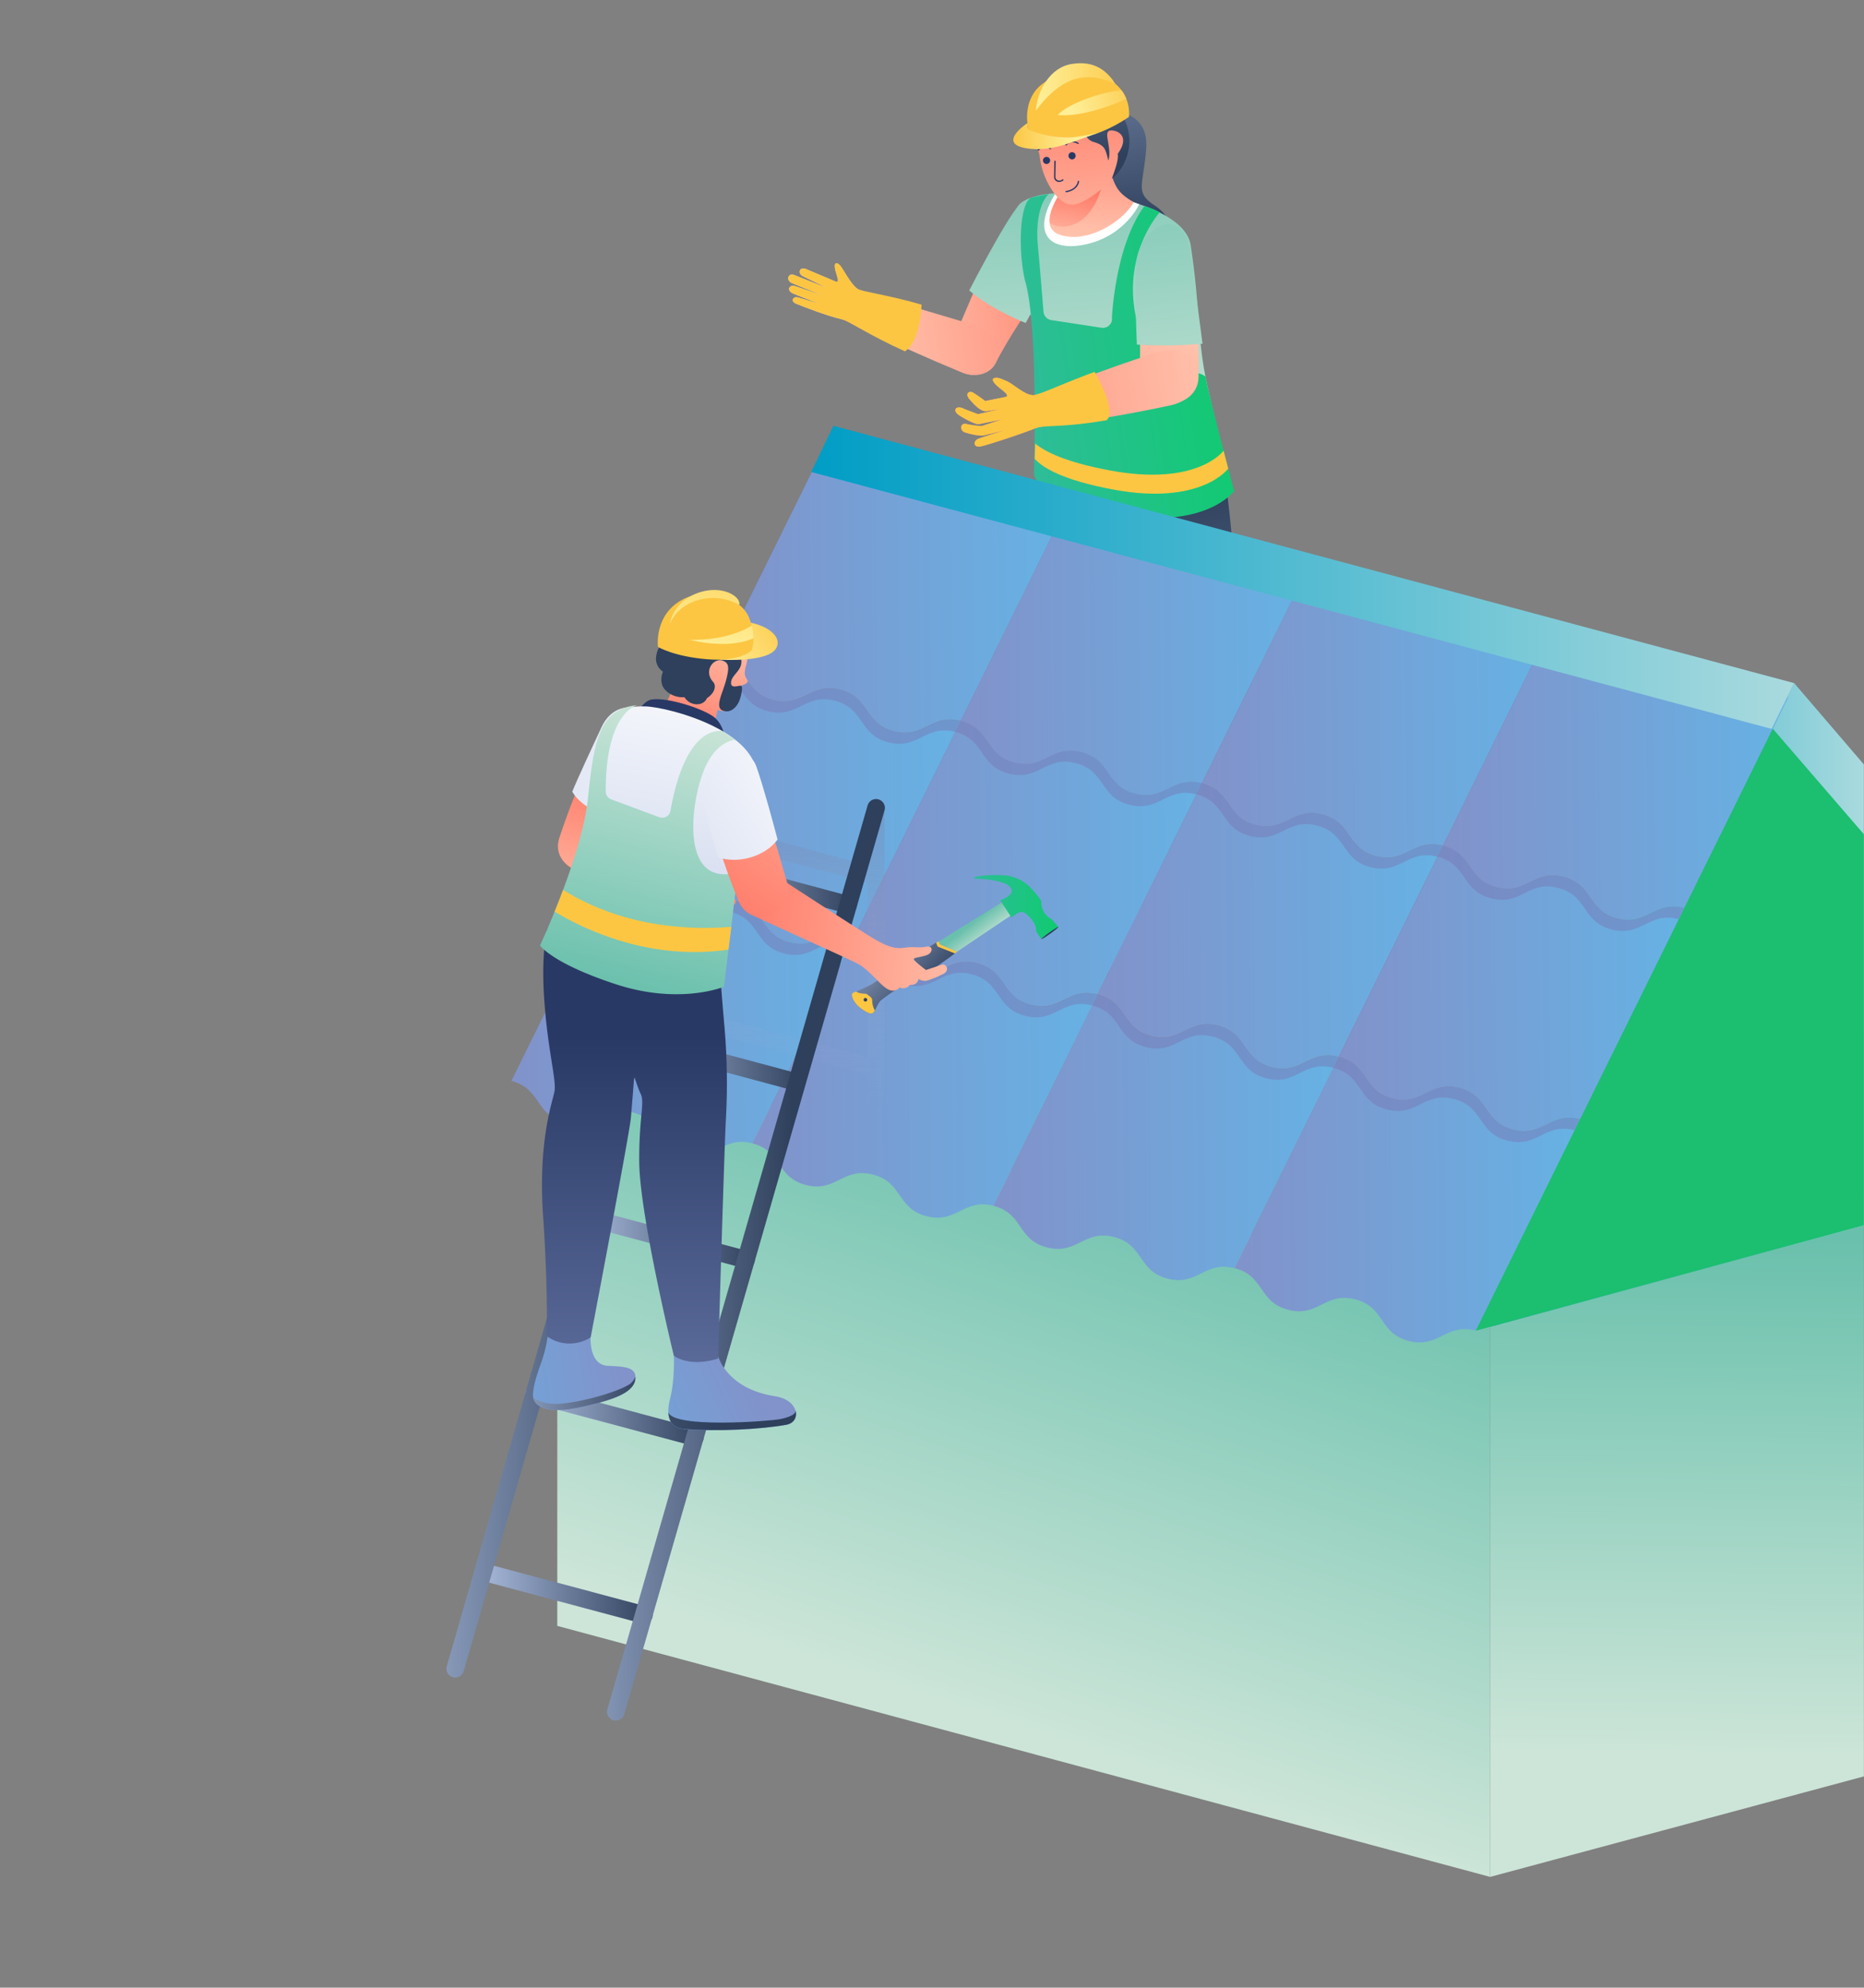 <svg xmlns="http://www.w3.org/2000/svg" xmlns:xlink="http://www.w3.org/1999/xlink" viewBox="0 0 1042 1111"><rect x="0" y="0" width="1042" height="1111" fill="#808080" stroke="none"/><defs><style>.cls-1{fill:url(#Безымянный_градиент_12);}.cls-2{fill:url(#Безымянный_градиент_13);}.cls-3{fill:url(#Безымянный_градиент_18);}.cls-4{fill:url(#Безымянный_градиент_13-2);}.cls-5{fill:#fcc643;}.cls-6{fill:url(#Безымянный_градиент_10);}.cls-7{fill:url(#Безымянный_градиент_12-2);}.cls-8{fill:url(#Безымянный_градиент_12-3);}.cls-9{fill:url(#Безымянный_градиент_10-2);}.cls-10{fill:url(#Безымянный_градиент_12-4);}.cls-11{fill:url(#Безымянный_градиент_12-5);}.cls-12{fill:url(#Безымянный_градиент_18-2);}.cls-13{fill:#fff;}.cls-14{fill:url(#Безымянный_градиент_13-3);}.cls-15{fill:url(#Безымянный_градиент_13-4);}.cls-16{fill:url(#Безымянный_градиент_8);}.cls-17{fill:url(#Безымянный_градиент_13-5);}.cls-18{fill:url(#Безымянный_градиент_18-3);}.cls-19{fill:url(#Безымянный_градиент_13-6);}.cls-20{fill:url(#Безымянный_градиент_13-7);}.cls-21{fill:#293965;}.cls-22{fill:url(#Безымянный_градиент_12-6);}.cls-23{fill:#293568;}.cls-24{fill:url(#Безымянный_градиент_35);}.cls-25{fill:url(#Безымянный_градиент_35-2);}.cls-26{fill:url(#Безымянный_градиент_35-3);}.cls-27{fill:url(#Безымянный_градиент_18-4);}.cls-28,.cls-32{isolation:isolate;}.cls-28{fill:url(#Безымянный_градиент_29);}.cls-29{fill:url(#Безымянный_градиент_18-5);}.cls-30{fill:#1cbe70;}.cls-31{fill:url(#Безымянный_градиент_10-3);}.cls-32{fill:#7a6fac;opacity:0.4;}.cls-33{fill:url(#Безымянный_градиент_10-4);}.cls-34{fill:url(#Безымянный_градиент_10-5);}.cls-35{fill:url(#Безымянный_градиент_10-6);}.cls-36{fill:url(#Безымянный_градиент_10-7);}.cls-37{fill:url(#Безымянный_градиент_10-8);}.cls-38{fill:url(#Безымянный_градиент_10-9);}.cls-39{fill:url(#Безымянный_градиент_10-10);}.cls-40{fill:url(#Безымянный_градиент_10-11);}.cls-41{fill:url(#Безымянный_градиент_10-12);}.cls-42{fill:url(#Безымянный_градиент_10-13);}.cls-43{fill:url(#Безымянный_градиент_10-14);}.cls-44{fill:url(#Безымянный_градиент_29-2);}.cls-45{fill:url(#Безымянный_градиент_17);}.cls-46{fill:url(#Безымянный_градиент_12-7);}.cls-47{fill:url(#Безымянный_градиент_12-8);}.cls-48{fill:url(#Безымянный_градиент_12-9);}.cls-49{fill:url(#Безымянный_градиент_12-10);}.cls-50{fill:url(#Безымянный_градиент_12-11);}.cls-51{fill:url(#Безымянный_градиент_12-12);}.cls-52{fill:url(#Безымянный_градиент_12-13);}.cls-53{fill:url(#Безымянный_градиент_18-6);}.cls-54{fill:url(#Безымянный_градиент_8-2);}.cls-55{fill:url(#Безымянный_градиент_12-14);}.cls-56{fill:#2c3e5f;}.cls-57{fill:url(#Безымянный_градиент_3);}.cls-58{fill:url(#Безымянный_градиент_160);}.cls-59{fill:url(#Безымянный_градиент_13-8);}.cls-60{fill:url(#Безымянный_градиент_212);}.cls-61{fill:url(#Безымянный_градиент_13-9);}.cls-62{fill:#2e405c;}.cls-63{fill:url(#Безымянный_градиент_10-15);}.cls-64{fill:url(#Безымянный_градиент_12-15);}.cls-65{fill:url(#Безымянный_градиент_25);}.cls-66{fill:url(#Безымянный_градиент_10-16);}.cls-67{fill:url(#Безымянный_градиент_25-2);}.cls-68{fill:url(#Безымянный_градиент_12-16);}.cls-69{fill:url(#Безымянный_градиент_25-3);}.cls-70{fill:url(#Безымянный_градиент_212-2);}.cls-71{fill:url(#Безымянный_градиент_35-4);}.cls-72{fill:url(#Безымянный_градиент_35-5);}.cls-73{fill:url(#Безымянный_градиент_35-6);}.cls-74{fill:url(#Безымянный_градиент_18-7);}.cls-75{fill:url(#Безымянный_градиент_13-10);}.cls-76{fill:url(#Безымянный_градиент_13-11);}.cls-77{fill:url(#Безымянный_градиент_212-3);}</style><linearGradient id="Безымянный_градиент_12" x1="158.46" y1="2674.43" x2="151.01" y2="2487.76" gradientTransform="matrix(0.99, -0.14, -0.14, -0.99, 832.66, 2613.98)" gradientUnits="userSpaceOnUse"><stop offset="0" stop-color="#acbdde"/><stop offset="1" stop-color="#2e405c"/></linearGradient><linearGradient id="Безымянный_градиент_13" x1="-10.92" y1="2447.85" x2="151.88" y2="2447.85" gradientTransform="matrix(0.99, -0.14, -0.14, -0.99, 832.66, 2613.98)" gradientUnits="userSpaceOnUse"><stop offset="0" stop-color="#ffd2bb"/><stop offset="1" stop-color="#ff6b5a"/></linearGradient><linearGradient id="Безымянный_градиент_18" x1="102.21" y1="2581.95" x2="80.88" y2="2372.5" gradientTransform="matrix(0.99, -0.14, -0.14, -0.99, 832.66, 2613.98)" gradientUnits="userSpaceOnUse"><stop offset="0" stop-color="#69c0ac"/><stop offset="1" stop-color="#cce5d8"/></linearGradient><linearGradient id="Безымянный_градиент_13-2" x1="-29.99" y1="2457.3" x2="168.39" y2="2457.3" xlink:href="#Безымянный_градиент_13"/><linearGradient id="Безымянный_градиент_10" x1="83.76" y1="2073.11" x2="135.73" y2="2139.04" gradientTransform="matrix(0.99, -0.14, -0.14, -0.99, 832.66, 2613.98)" gradientUnits="userSpaceOnUse"><stop offset="0" stop-color="#8292ca"/><stop offset="1" stop-color="#66b2e4"/></linearGradient><linearGradient id="Безымянный_градиент_12-2" x1="152.34" y1="2110.4" x2="65.5" y2="2075.17" xlink:href="#Безымянный_градиент_12"/><linearGradient id="Безымянный_градиент_12-3" x1="343.49" y1="396.3" x2="330.26" y2="85.87" gradientTransform="translate(277.09 266.73) rotate(-8.2)" xlink:href="#Безымянный_градиент_12"/><linearGradient id="Безымянный_градиент_10-2" x1="148.83" y1="2061.37" x2="188.26" y2="2126.95" xlink:href="#Безымянный_градиент_10"/><linearGradient id="Безымянный_градиент_12-4" x1="215.35" y1="2104.43" x2="130.52" y2="2063.93" xlink:href="#Безымянный_градиент_12"/><linearGradient id="Безымянный_градиент_12-5" x1="397.98" y1="385.52" x2="373" y2="60.31" gradientTransform="translate(277.09 266.73) rotate(-8.2)" xlink:href="#Безымянный_градиент_12"/><linearGradient id="Безымянный_градиент_18-2" x1="153.28" y1="2587.56" x2="136.89" y2="2353.49" xlink:href="#Безымянный_градиент_18"/><linearGradient id="Безымянный_градиент_13-3" x1="129.07" y1="2472.96" x2="151.17" y2="2567.24" xlink:href="#Безымянный_градиент_13"/><linearGradient id="Безымянный_градиент_13-4" x1="116.82" y1="2474.95" x2="132.09" y2="2520.67" xlink:href="#Безымянный_градиент_13"/><linearGradient id="Безымянный_градиент_8" x1="83.11" y1="2420.68" x2="192.51" y2="2420.68" gradientTransform="matrix(0.99, -0.14, -0.14, -0.99, 832.66, 2613.98)" gradientUnits="userSpaceOnUse"><stop offset="0" stop-color="#2dbd97"/><stop offset="1" stop-color="#10ca71"/></linearGradient><linearGradient id="Безымянный_градиент_13-5" x1="189.33" y1="2449.93" x2="76.89" y2="2282.66" xlink:href="#Безымянный_градиент_13"/><linearGradient id="Безымянный_градиент_18-3" x1="169.16" y1="2560.85" x2="168.54" y2="2354.02" xlink:href="#Безымянный_градиент_18"/><linearGradient id="Безымянный_градиент_13-6" x1="230.44" y1="2405.19" x2="-58.13" y2="2394.91" xlink:href="#Безымянный_градиент_13"/><linearGradient id="Безымянный_градиент_13-7" x1="130.78" y1="2444.73" x2="136.66" y2="2603.15" xlink:href="#Безымянный_градиент_13"/><linearGradient id="Безымянный_градиент_12-6" x1="114.54" y1="2681.5" x2="137.75" y2="2529" xlink:href="#Безымянный_градиент_12"/><linearGradient id="Безымянный_градиент_35" x1="161.64" y1="2568.32" x2="109.45" y2="2576.28" gradientTransform="matrix(0.99, -0.14, -0.14, -0.99, 832.66, 2613.98)" gradientUnits="userSpaceOnUse"><stop offset="0" stop-color="#fcc643"/><stop offset="1" stop-color="#ffef98"/></linearGradient><linearGradient id="Безымянный_градиент_35-2" x1="169.99" y1="2563.96" x2="126.44" y2="2559.84" xlink:href="#Безымянный_градиент_35"/><linearGradient id="Безымянный_градиент_35-3" x1="90.78" y1="2550.71" x2="125.54" y2="2546.29" xlink:href="#Безымянный_градиент_35"/><linearGradient id="Безымянный_градиент_18-4" x1="725.04" y1="1712.68" x2="720.62" y2="1422.67" gradientTransform="matrix(1, 0, 0, -1, 215, 2402.5)" xlink:href="#Безымянный_градиент_18"/><linearGradient id="Безымянный_градиент_29" x1="824.98" y1="562.78" x2="1041.92" y2="562.78" gradientUnits="userSpaceOnUse"><stop offset="0" stop-color="#009dc5"/><stop offset="1" stop-color="#a9dade"/></linearGradient><linearGradient id="Безымянный_градиент_18-5" x1="634.04" y1="631.69" x2="528.07" y2="950.47" gradientTransform="matrix(1, 0, 0, 1, 0, 0)" xlink:href="#Безымянный_градиент_18"/><linearGradient id="Безымянный_градиент_10-3" x1="70.55" y1="1835.86" x2="264.29" y2="1837.55" gradientTransform="matrix(1, 0, 0, -1, 215, 2402.5)" xlink:href="#Безымянный_градиент_10"/><linearGradient id="Безымянный_градиент_10-4" x1="128.79" y1="1953.92" x2="322.54" y2="1955.61" gradientTransform="matrix(1, 0, 0, -1, 215, 2402.5)" xlink:href="#Безымянный_градиент_10"/><linearGradient id="Безымянный_градиент_10-5" x1="187.03" y1="2071.92" x2="380.77" y2="2073.61" gradientTransform="matrix(1, 0, 0, -1, 215, 2402.5)" xlink:href="#Безымянный_градиент_10"/><linearGradient id="Безымянный_градиент_10-6" x1="205.29" y1="1800.96" x2="399.02" y2="1802.66" gradientTransform="matrix(1, 0, 0, -1, 215, 2402.5)" xlink:href="#Безымянный_градиент_10"/><linearGradient id="Безымянный_градиент_10-7" x1="263.53" y1="1919.03" x2="457.27" y2="1920.72" gradientTransform="matrix(1, 0, 0, -1, 215, 2402.5)" xlink:href="#Безымянный_градиент_10"/><linearGradient id="Безымянный_градиент_10-8" x1="321.76" y1="2037.06" x2="515.51" y2="2038.75" gradientTransform="matrix(1, 0, 0, -1, 215, 2402.5)" xlink:href="#Безымянный_градиент_10"/><linearGradient id="Безымянный_градиент_10-9" x1="340.09" y1="1766.05" x2="533.83" y2="1767.74" gradientTransform="matrix(1, 0, 0, -1, 215, 2402.5)" xlink:href="#Безымянный_градиент_10"/><linearGradient id="Безымянный_градиент_10-10" x1="398.3" y1="1884.15" x2="592.04" y2="1885.84" gradientTransform="matrix(1, 0, 0, -1, 215, 2402.5)" xlink:href="#Безымянный_градиент_10"/><linearGradient id="Безымянный_градиент_10-11" x1="456.56" y1="2002.19" x2="650.31" y2="2003.88" gradientTransform="matrix(1, 0, 0, -1, 215, 2402.5)" xlink:href="#Безымянный_градиент_10"/><linearGradient id="Безымянный_градиент_10-12" x1="474.88" y1="1731.22" x2="668.63" y2="1732.92" gradientTransform="matrix(1, 0, 0, -1, 215, 2402.5)" xlink:href="#Безымянный_градиент_10"/><linearGradient id="Безымянный_градиент_10-13" x1="533.13" y1="1849.29" x2="726.87" y2="1850.98" gradientTransform="matrix(1, 0, 0, -1, 215, 2402.5)" xlink:href="#Безымянный_градиент_10"/><linearGradient id="Безымянный_градиент_10-14" x1="591.36" y1="1967.3" x2="785.11" y2="1968.99" gradientTransform="matrix(1, 0, 0, -1, 215, 2402.5)" xlink:href="#Безымянный_градиент_10"/><linearGradient id="Безымянный_градиент_29-2" x1="453.47" y1="322.67" x2="1002.93" y2="322.67" xlink:href="#Безымянный_градиент_29"/><linearGradient id="Безымянный_градиент_17" x1="229.79" y1="1783.73" x2="229.79" y2="2208.96" gradientTransform="matrix(1, 0, 0, -1, 215, 2402.5)" gradientUnits="userSpaceOnUse"><stop offset="0" stop-color="#a6b7e3" stop-opacity="0"/><stop offset="1" stop-color="#2a3c62"/></linearGradient><linearGradient id="Безымянный_градиент_12-7" x1="164.32" y1="1908.9" x2="264.06" y2="1908.9" gradientTransform="matrix(1, 0, 0, -1, 215, 2402.5)" xlink:href="#Безымянный_градиент_12"/><linearGradient id="Безымянный_градиент_12-8" x1="135.77" y1="1809.54" x2="235.51" y2="1809.54" gradientTransform="matrix(1, 0, 0, -1, 215, 2402.5)" xlink:href="#Безымянный_градиент_12"/><linearGradient id="Безымянный_градиент_12-9" x1="107.21" y1="1710.33" x2="206.95" y2="1710.33" gradientTransform="matrix(1, 0, 0, -1, 215, 2402.5)" xlink:href="#Безымянный_градиент_12"/><linearGradient id="Безымянный_градиент_12-10" x1="78.66" y1="1611.11" x2="178.39" y2="1611.11" gradientTransform="matrix(1, 0, 0, -1, 215, 2402.5)" xlink:href="#Безымянный_градиент_12"/><linearGradient id="Безымянный_градиент_12-11" x1="50.1" y1="1511.81" x2="149.85" y2="1511.81" gradientTransform="matrix(1, 0, 0, -1, 215, 2402.5)" xlink:href="#Безымянный_градиент_12"/><linearGradient id="Безымянный_градиент_12-12" x1="72.41" y1="1698.34" x2="227.69" y2="1698.34" gradientTransform="matrix(1, 0, 0, -1, 215, 2402.5)" xlink:href="#Безымянный_градиент_12"/><linearGradient id="Безымянный_градиент_12-13" x1="-11.35" y1="1722.41" x2="143.82" y2="1722.41" gradientTransform="matrix(1, 0, 0, -1, 215, 2402.5)" xlink:href="#Безымянный_градиент_12"/><linearGradient id="Безымянный_градиент_18-6" x1="328.03" y1="1886.22" x2="336.63" y2="1875.24" gradientTransform="matrix(1, 0, 0, -1, 215, 2402.5)" xlink:href="#Безымянный_градиент_18"/><linearGradient id="Безымянный_градиент_8-2" x1="544.66" y1="507.03" x2="591.66" y2="507.03" gradientTransform="matrix(1, 0, 0, 1, 0, 0)" xlink:href="#Безымянный_градиент_8"/><linearGradient id="Безымянный_градиент_12-14" x1="260.63" y1="1884.55" x2="303.58" y2="1843.69" gradientTransform="matrix(1, 0, 0, -1, 215, 2402.5)" xlink:href="#Безымянный_градиент_12"/><linearGradient id="Безымянный_градиент_3" x1="297.3" y1="1836.92" x2="272.05" y2="1842.93" gradientTransform="matrix(1, 0, 0, -1, 215, 2402.5)" gradientUnits="userSpaceOnUse"><stop offset="0" stop-color="#a7b9de"/><stop offset="1" stop-color="#2c3d5f"/></linearGradient><linearGradient id="Безымянный_градиент_160" x1="140.69" y1="1834.14" x2="162.36" y2="1951.02" gradientTransform="matrix(1, 0, 0, -1, 215, 2402.5)" gradientUnits="userSpaceOnUse"><stop offset="0" stop-color="#ffd0b5"/><stop offset="1" stop-color="#ff5c48"/></linearGradient><linearGradient id="Безымянный_градиент_13-8" x1="103.75" y1="1869.93" x2="125.41" y2="1986.81" gradientTransform="matrix(1, 0, 0, -1, 215, 2402.5)" xlink:href="#Безымянный_градиент_13"/><linearGradient id="Безымянный_градиент_212" x1="198.15" y1="1966.16" x2="-65.97" y2="2009.64" gradientTransform="matrix(1, 0, 0, -1, 215, 2402.5)" gradientUnits="userSpaceOnUse"><stop offset="0" stop-color="#fff"/><stop offset="1" stop-color="#acbae1"/></linearGradient><linearGradient id="Безымянный_градиент_13-9" x1="198.43" y1="2068.7" x2="159" y2="1974.86" gradientTransform="matrix(1, 0, 0, -1, 215, 2402.5)" xlink:href="#Безымянный_градиент_13"/><linearGradient id="Безымянный_градиент_10-15" x1="134.06" y1="1643.41" x2="16.69" y2="1625.82" gradientTransform="matrix(1, 0, 0, -1, 215, 2402.5)" xlink:href="#Безымянный_градиент_10"/><linearGradient id="Безымянный_градиент_12-15" x1="53.94" y1="1623.67" x2="145.1" y2="1623.67" gradientTransform="matrix(1, 0, 0, -1, 215, 2402.5)" xlink:href="#Безымянный_градиент_12"/><linearGradient id="Безымянный_градиент_25" x1="116.76" y1="1365.56" x2="116.76" y2="1822.73" gradientTransform="matrix(1, 0, 0, -1, 215, 2402.5)" gradientUnits="userSpaceOnUse"><stop offset="0" stop-color="#a4b3e6"/><stop offset="1" stop-color="#293965"/></linearGradient><linearGradient id="Безымянный_градиент_10-16" x1="206.91" y1="1631.67" x2="97.1" y2="1580.64" gradientTransform="matrix(1, 0, 0, -1, 215, 2402.5)" xlink:href="#Безымянный_градиент_10"/><linearGradient id="Безымянный_градиент_25-2" x1="155.84" y1="1365.56" x2="155.84" y2="1822.73" xlink:href="#Безымянный_градиент_25"/><linearGradient id="Безымянный_градиент_12-16" x1="-58.69" y1="1608.64" x2="184.07" y2="1608.64" gradientTransform="matrix(1, 0, 0, -1, 215, 2402.5)" xlink:href="#Безымянный_градиент_12"/><linearGradient id="Безымянный_градиент_25-3" x1="153.4" y1="1930.24" x2="165.32" y2="1994.58" xlink:href="#Безымянный_градиент_25"/><linearGradient id="Безымянный_градиент_212-2" x1="173.28" y1="2046.07" x2="120.89" y2="1763.36" xlink:href="#Безымянный_градиент_212"/><linearGradient id="Безымянный_градиент_35-4" x1="225.23" y1="2064.26" x2="180.37" y2="2039.22" gradientTransform="matrix(1, 0, 0, -1, 215, 2402.5)" xlink:href="#Безымянный_градиент_35"/><linearGradient id="Безымянный_градиент_35-5" x1="188.76" y1="2112.44" x2="175.79" y2="2042.47" gradientTransform="matrix(1, 0, 0, -1, 215, 2402.5)" xlink:href="#Безымянный_градиент_35"/><linearGradient id="Безымянный_градиент_35-6" x1="200.56" y1="2110.25" x2="187.59" y2="2040.29" gradientTransform="matrix(1, 0, 0, -1, 215, 2402.5)" xlink:href="#Безымянный_градиент_35"/><linearGradient id="Безымянный_градиент_18-7" x1="134.71" y1="1848.13" x2="173.43" y2="2003.54" gradientTransform="matrix(1, 0, 0, -1, 215, 2402.5)" xlink:href="#Безымянный_градиент_18"/><linearGradient id="Безымянный_градиент_13-10" x1="363.43" y1="1871.72" x2="166.61" y2="1889.79" gradientTransform="matrix(1, 0, 0, -1, 215, 2402.5)" xlink:href="#Безымянный_градиент_13"/><linearGradient id="Безымянный_градиент_13-11" x1="289.16" y1="2025.95" x2="170.88" y2="1867.82" gradientTransform="matrix(1, 0, 0, -1, 215, 2402.5)" xlink:href="#Безымянный_градиент_13"/><linearGradient id="Безымянный_градиент_212-3" x1="255.09" y1="1985.89" x2="26.36" y2="1848.14" xlink:href="#Безымянный_градиент_212"/></defs><title>Kroveschik_mygkoe_pokritie</title><g id="Слой_1" data-name="Слой 1"><path class="cls-1" d="M606.4,72.82c2.13,6.33,6.38,6.09,2.85,12.34s-13.16,15.11-10.67,33C602.14,143.61,622,149.24,642,142.9c16.23-5.13,15.57-20.23,3.69-27.89s-6.29-11.61-4.93-32.37-19.11-22-27.43-20.59C610.42,62.56,604,65.9,606.4,72.82Z"/><path class="cls-2" d="M576.81,169.87s-13.8,20-20.12,32.95c-6.06,12.43-31.29,7.4-24.33-11.29,8.87-21.41,15.84-37.16,15.84-37.16Z"/><path class="cls-3" d="M541.81,162.38s20-39,28-48c7-7.78,37.54-.21,24.55,25.93-11.61,23.35-21,40.21-21,40.21S554.9,173.46,541.81,162.38Z"/><path class="cls-4" d="M444.9,169.71c3.12,1.34,17.88,7,25.56,8.73,5.46,1.21,26.86,13.09,66.81,29.57,19.73,8.14,29.21-19.63,7.39-26.31-29.3-8.86-62.26-18-65.33-20.24s-5.78-7.11-7.4-9.64c-1.49-2.33-2.66-4.58-4.32-4.67s-.8,3.78-.05,6,1.6,5.1-.43,4.24l-16.61-7c-3.58-1.52-4.85,2.43-1.67,4L462,160.84l-18.19-7.16c-3.13-1.25-4.71,3-1.07,4.58S460,165.14,460,165.14s-10.58-3.57-15.47-5.2c-3.56-1.11-5,2.63-1,4.19,5,2.1,14.94,5.85,14.94,5.85s-8.68-2.71-12.5-3.75C443.38,165.54,441.71,168.34,444.9,169.71Z"/><path class="cls-5" d="M515.14,170.27c-17.84-5.25-33.83-7.36-35.82-8.82-3.06-2.28-5.78-7.11-7.39-9.64-1.49-2.34-2.66-4.58-4.33-4.67s-.79,3.78,0,6,1.6,5.1-.43,4.23c0,0-13-5.48-16.61-7s-4.85,2.44-1.67,4L462,160.84l-18.19-7.16c-3.13-1.25-4.71,3-1.07,4.58S460,165.14,460,165.14s-10.58-3.57-15.47-5.2c-3.56-1.11-5,2.63-1,4.19,5,2.1,14.94,5.85,14.94,5.85s-8.68-2.71-12.5-3.75c-2.55-.69-4.22,2.11-1,3.48s17.88,7,25.56,8.73c3.79.84,15.31,8.95,35.34,17.93C514.89,190.52,515.14,170.27,515.14,170.27Z"/><path class="cls-6" d="M654.22,482.45s4,21.73,6,28.46c1.2,4.29,1.44,9.32-.31,11.17s-20.39,18.12-33.36,22.28-21.2-1.12-18.6-7c4.56-10.69,27-23,27.29-31.17.26-7.88-1.91-20.87-1.91-20.87Z"/><path class="cls-7" d="M607.9,537.42c.88,4.38,8.3,7.34,19,4,13-4.19,31.65-20.38,33.41-22.3a4.64,4.64,0,0,0,1-2,8.51,8.51,0,0,1-1.38,5c-1.75,1.91-20.4,18.13-33.41,22.28s-21.2-1.11-18.55-6.94Z"/><path class="cls-8" d="M637.62,261.25s4.57,12.44,5.34,39.19c.82,31.71-4.7,52-2.77,58.63s9.38,49,14.17,93.47c3.89,35.84,4.46,48,4.46,48a21.89,21.89,0,0,1-24.44,3.15l-.63-.31s-32.15-116.14-34.1-126.66S582,268,582,268Z"/><path class="cls-9" d="M711.73,484.33s5.25,21.51,7.53,28.13c1.45,4.25,2,9.22.28,11.24s-19.35,19.29-32.1,24.2-21.21.11-18.92-5.83c4-10.94,25.67-24.56,25.54-32.72-.18-7.89-3-20.75-3-20.75Z"/><path class="cls-10" d="M668.5,542c1.13,4.3,8.7,6.84,19.17,2.8,12.75-4.88,30.48-22.18,32.12-24.2a4.5,4.5,0,0,0,.8-2,8.32,8.32,0,0,1-1.08,5.07c-1.66,2-19.39,19.31-32.12,24.22s-21.22.11-18.92-5.86C668.5,542,668.5,542,668.5,542Z"/><path class="cls-11" d="M680.65,242.29,623.43,268.1s6.52,32.44,10.32,55.53c3.31,19.84,10.34,40.06,14.68,51.7s44.51,133.34,44.51,133.34c17.79.12,23.7-9.15,23.7-9.15s-9.17-90.15-16.54-114.76-10.4-32.89-9.55-38.15C692,337.16,688.47,280.66,680.65,242.29Z"/><path class="cls-12" d="M688,274s-8.91-39.69-13.38-59.91c-5.37-24-3.46-40.3-9-77-4-26.72-81.33-37.32-95.73-22.86-12.89,13,25.75,103.47,12.8,149.11-2.9,10.15,18.29,20.1,41.87,21.93C674.9,289.08,688,274,688,274Z"/><path class="cls-13" d="M592.61,104.16c15.19,0,30.32,4.62,44.2,10-2.42,5.29-11.25,17.63-27.65,21.89C586.5,142,574.26,130.4,592.61,104.16Z"/><path class="cls-14" d="M633.72,113c-3.76-2.22-7.33-4.62-9.5-8.39a25.48,25.48,0,0,1-3.42-12.4l-21.13-3.89s-.83,11-4,15.21-16.52,23.24-3.09,27.73C608.42,136.55,628.63,122.87,633.72,113Z"/><path class="cls-15" d="M586.82,124.72c-.73-5.1,2.65-11.81,5.57-16.47l25-11s-3,26.09-20.61,29.11A14.17,14.17,0,0,1,586.82,124.72Z"/><path class="cls-16" d="M648.24,118.74s-22.69,24.86-12.1,63.15,28.12,20.81,37.77,28.67c1.68,10,16,63.91,16,63.91s-16.13,22-65.39,12.8S578,263.81,578,263.81s2.5-82.51-5-107c-4.15-18-2.87-44.35,3.8-46.44l9.57-2s-8.43,6.19-6.09,30.17c1.09,11.09,2.18,25.64,3.07,35.76a5.12,5.12,0,0,0,1.37,3.06,5.21,5.21,0,0,0,3,1.57l28,4.26a5,5,0,0,0,2.48-.23,5.05,5.05,0,0,0,2.12-1.37,5.28,5.28,0,0,0,1.21-2.18,13.65,13.65,0,0,0,.05-2.48c1.12-16,5.37-44.47,18.25-61.87C639.76,115.1,646.05,117.09,648.24,118.74Z"/><path class="cls-5" d="M684,251.91s-14.52,20.23-63.76,11c-24.28-4.55-36-10.33-41.54-15l-.31,8.52c4.39,4.93,15.58,11.91,43.78,17.18,49.25,9.2,64.42-11.68,64.42-11.68Z"/><path class="cls-17" d="M669.78,180.25s.38,15.88.25,30.23c-.11,19.66-33,21.34-32.83-2.28.22-24.3.06-27.89.06-27.89Z"/><path class="cls-18" d="M635.53,192.62S634,159.28,635.34,146c1.93-18.73,26.21-33.05,30.2-4.18,3.57,25.77,6.67,50.3,6.67,50.3A246.79,246.79,0,0,1,635.53,192.62Z"/><path class="cls-19" d="M548.23,249.57c4-.86,22-6.74,30.84-10.22,6.35-2.52,23.76-1.78,75-12.72,25.29-5.39,18.21-37.64-8.21-29.34-35.44,11.23-63.82,23.83-68.5,23.62s-11-6.34-14.34-7.72c-3.12-1.35-5.76-2.71-7.54-1.66s1.89,4.29,4,5.9,5.11,4,2.49,4.51l-11.23,2.25a75,75,0,0,0-6.83-4.75c-2.08-1.21-4.76.61-1.85,3.84,1.51,1.63,5.85,7.1,9.57,6.56,4.13-.59,7.6-1.15,7.6-1.15l-12.48,2.83s-6.62-2.42-8.54-3.31c-3.9-1.63-6,1.36-1.92,4,1.47,1,8.93,5.36,11.06,4.89s12.7-2.58,12.7-2.58l-11.29,3.66a57,57,0,0,1-8.64-1.2c-3.27-.81-3.92,3.78-.51,4.8,2.34.73,7.86,2.22,10.81,1.52,2.67-.64,11.62-2.89,11.62-2.89s-10.53,3.18-15.14,4.88C543.93,246.49,544.09,250.4,548.23,249.57Z"/><path class="cls-13" d="M601.11,58.78c-2.55-5.41-.86-11.64,3.86-13.94s10.72.24,13.29,5.65.86,11.63-3.86,13.94S603.67,64.19,601.11,58.78Z"/><path class="cls-20" d="M599.66,114.45c-5.8,0-10.62-5.55-14.33-13a44.28,44.28,0,0,1-4.2-14.4c-.31-3.83-6.48-12.54-4.14-22.75s22-20.19,36.17-13.5S629,77.92,628.81,83.36C628.5,99.86,605.74,114.44,599.66,114.45Z"/><path class="cls-21" d="M590.68,101.37a2.72,2.72,0,0,1-1-.94,2.68,2.68,0,0,1-.45-1.34c0-1.37.13-9.21.13-9.21l.77,0s-.15,7.82-.14,9.2a2.22,2.22,0,0,0,.34.94,2.07,2.07,0,0,0,.74.67,2.64,2.64,0,0,0,2.8-.39.61.61,0,0,1,.14-.07.3.3,0,0,1,.16,0,.3.3,0,0,1,.16,0,.43.43,0,0,1,.11.12.34.34,0,0,1,.06.15.29.29,0,0,1,0,.16.27.27,0,0,1-.07.14.32.32,0,0,1-.12.11,4,4,0,0,1-2,.75A3,3,0,0,1,590.68,101.37Z"/><path class="cls-21" d="M598.72,89a1.94,1.94,0,0,1-.69-.38,2,2,0,0,1-.73-1.35,2,2,0,0,1,2.19-2.19,2,2,0,0,1,1.08.44,1.93,1.93,0,0,1,.64,1,2,2,0,0,1,.07.87,2.23,2.23,0,0,1-.32.82,2,2,0,0,1-.63.6,1.91,1.91,0,0,1-.83.28A2,2,0,0,1,598.72,89Z"/><path class="cls-21" d="M583.78,91.24a2,2,0,0,1-.73-1.35,2,2,0,0,1,1.78-2.2,2.08,2.08,0,0,1,1.47.42,2,2,0,0,1,.73,1.36,2,2,0,0,1-2.18,2.18,2,2,0,0,1-1.08-.44Z"/><path class="cls-21" d="M595.73,81.21a.32.32,0,0,1-.14-.08.41.41,0,0,1-.13-.27.39.39,0,0,1,0-.15.33.33,0,0,1,.07-.13,5.68,5.68,0,0,1,7.21-.78.29.29,0,0,1,.12.1A.27.27,0,0,1,603,80a.4.4,0,0,1,0,.3.5.5,0,0,1-.1.11l-.13.07-.15,0-.14,0a4.81,4.81,0,0,0-6.24.63.42.42,0,0,1-.26.12A.32.32,0,0,1,595.73,81.21Z"/><path class="cls-21" d="M580.34,84.12a.42.42,0,0,1-.14-.09.36.36,0,0,1-.12-.26.26.26,0,0,1,0-.15.33.33,0,0,1,.07-.13,5.68,5.68,0,0,1,7.21-.78.27.27,0,0,1,.11.1.24.24,0,0,1,.07.13.41.41,0,0,1,0,.29.4.4,0,0,1-.1.12.35.35,0,0,1-.14.06.4.4,0,0,1-.15,0l-.14,0a4.86,4.86,0,0,0-6.23.61l-.12.1a.44.44,0,0,1-.16,0Z"/><path class="cls-22" d="M583.54,73.61c-7.91-1.15-4.12,8.31-4.12,8.31a19.11,19.11,0,0,1-4.94-17c1.43-7.48,10.14-16,25.83-17.85s23.43,9.64,28.28,19.81c7.27,15.32-1.55,29.06-7.05,33,1.34-4,3.94-10.43,3.29-13.92,6.46-9,1-12.25-1.9-12.85-8.18-1.73-.85,8.06-3.34,16.64-1.55-5.94-1.69-8.4-7.82-10.26A7.48,7.48,0,0,1,607,75.79a7.53,7.53,0,0,1-.9-2.92,7.68,7.68,0,0,1,.35-3.05C600.87,75.32,591.45,74.76,583.54,73.61Z"/><path class="cls-23" d="M595.91,107.4a.33.33,0,0,1-.15-.11.56.56,0,0,1-.09-.17.26.26,0,0,1,0-.28.29.29,0,0,1,.12-.1.25.25,0,0,1,.15,0c.23,0,5.61-.62,6.6-5.39.06-.29.15-.35.42-.31s.28.23.29.41v.09c-1.14,5.31-7.19,5.92-7.29,5.92Z"/><path class="cls-5" d="M574.79,72.19S569,49.33,591.34,42.62c25.45-7.61,41.14,6.76,39.76,22.69,0,0-12,8.7-24.77,11.11C598.6,77.85,580.09,76.37,574.79,72.19Z"/><path class="cls-24" d="M579,61.84c.87-10.82,7.75-24.2,20.23-26.1,6-.9,16.39-1.33,24.19,11C608.21,40.13,594.8,41.18,579,61.84Z"/><path class="cls-25" d="M627,50.55c-11.7.74-30.54,7.8-35.69,13.73,11.26,1.16,27.87-4.13,38.3-9.07A21.74,21.74,0,0,0,627,50.55Z"/><path class="cls-26" d="M602.8,76.31c-7.76,1.46-21.76-.56-28-4.16a26.39,26.39,0,0,1-.48-3.31S555.74,81,575.73,83.14c13.47,1.42,24.77-4.31,38.74-9.06A110.62,110.62,0,0,1,602.8,76.31Z"/><path class="cls-5" d="M611.87,207.87c-18.37,6.75-31.51,13.18-34.54,13-4.72-.2-11-6.34-14.34-7.72-3.12-1.35-5.76-2.71-7.54-1.66s1.89,4.29,4,5.9,5.11,4,2.49,4.51l-11.23,2.25a75,75,0,0,0-6.83-4.75c-2.08-1.21-4.76.61-1.85,3.84,1.51,1.63,5.85,7.1,9.57,6.56,4.13-.59,7.6-1.15,7.6-1.15l-12.48,2.83s-6.62-2.42-8.54-3.31c-3.9-1.63-6,1.36-1.92,4,1.47,1,8.93,5.36,11.06,4.89s12.7-2.58,12.7-2.58l-11.29,3.66a57,57,0,0,1-8.64-1.2c-3.27-.81-3.92,3.78-.51,4.8,2.34.73,7.86,2.22,10.81,1.52,2.67-.64,11.62-2.89,11.62-2.89s-10.53,3.18-15.14,4.88c-3,1.22-2.82,5.13,1.32,4.27s22-6.74,30.83-10.22c4.58-1.82,15.13-.16,39.6-4.43C624.6,229.38,611.87,207.87,611.87,207.87Z"/><path class="cls-27" d="M833,1049.09V726.33l208.94-54.14V992.92Z"/><path class="cls-28" d="M1041.92,427.28l-39-45.5L825,743.79l216.94-58.92Z"/><path class="cls-29" d="M311.53,586,833,726.33v322.76L311.53,908.79Z"/><path class="cls-30" d="M1041.92,466.29,960.52,372,825,743.79l216.94-58.92"/><path class="cls-31" d="M285.87,604.2c16.85,4.36,13.08,18.94,29.93,23.27s20.62-10.19,37.47-5.83,13.09,18.94,29.94,23.27,20.62-10.2,37.46-5.84L478.9,521c-16.85-4.36-20.61,10.2-37.46,5.83s-13.09-18.94-29.94-23.27-20.62,10.2-37.47,5.84S361,490.47,344.1,486.15Z"/><path class="cls-32" d="M341,492.25c16.85,4.35,13.09,18.94,29.94,23.27s20.61-10.2,37.46-5.85,13.09,18.94,29.95,23.28,20.6-10.2,37.46-5.84l58.22-118c-16.86-4.36-20.62,10.19-37.47,5.84S483.52,396,466.66,391.63s-20.6,10.19-37.45,5.83-13.09-18.94-29.94-23.27Z"/><path class="cls-33" d="M344.11,486.14c16.85,4.35,13.09,18.94,29.94,23.27s20.61-10.19,37.46-5.84,13.09,18.94,29.95,23.27,20.61-10.19,37.46-5.83L537.15,403c-16.86-4.35-20.62,10.2-37.47,5.85s-13.08-18.95-29.94-23.28-20.61,10.2-37.46,5.84-13.09-18.94-29.94-23.27Z"/><path class="cls-32" d="M399.28,374.23c16.85,4.35,13.08,18.94,29.93,23.27s20.62-10.2,37.47-5.84,13.09,18.95,29.94,23.27,20.61-10.2,37.46-5.83L592.31,291c-16.85-4.35-20.62,10.19-37.47,5.84s-13.09-18.94-29.93-23.27-20.62,10.19-37.47,5.83-13.08-18.94-29.93-23.27Z"/><path class="cls-34" d="M402.35,368.1c16.85,4.36,13.08,18.94,29.93,23.27s20.62-10.19,37.47-5.83,13.09,18.94,29.94,23.27,20.62-10.2,37.46-5.84l58.23-118c-16.85-4.36-20.62,10.2-37.47,5.84S544.83,271.82,528,267.48s-20.62,10.22-37.47,5.91-13.08-18.94-29.93-23.27Z"/><path class="cls-35" d="M420.61,639.09c16.85,4.36,13.09,18.95,29.94,23.27s20.61-10.19,37.46-5.83,13.09,18.94,30,23.27,20.61-10.19,37.46-5.83l58.21-118.06c-16.86-4.36-20.62,10.2-37.46,5.84s-13.09-18.94-29.95-23.28-20.61,10.2-37.46,5.85-13.09-19-29.94-23.28Z"/><path class="cls-32" d="M475.79,527.14c16.85,4.35,13.08,18.94,29.93,23.27s20.62-10.2,37.47-5.84,13.09,18.94,29.93,23.27,20.62-10.2,37.47-5.83L668.82,444c-16.85-4.35-20.62,10.2-37.47,5.84s-13.09-19-29.94-23.27-20.61,10.2-37.46,5.83S550.87,413.41,534,409.08Z"/><path class="cls-36" d="M478.86,521c16.85,4.36,13.08,18.94,29.93,23.28s20.62-10.2,37.47-5.85,13.09,18.95,29.93,23.27,20.62-10.19,37.47-5.83l58.23-118.06c-16.85-4.35-20.62,10.2-37.47,5.85s-13.09-18.94-29.94-23.28-20.61,10.2-37.46,5.84S553.94,407.31,537.09,403Z"/><path class="cls-32" d="M534,409.12c16.84,4.35,13.08,18.94,29.93,23.27s20.61-10.2,37.46-5.84,13.09,18.95,30,23.27S652,439.62,668.83,444l58.22-118.06c-16.85-4.35-20.61,10.2-37.46,5.84s-13.09-18.94-30-23.27-20.61,10.2-37.46,5.83-13.09-18.94-29.94-23.27Z"/><path class="cls-37" d="M537.09,403c16.84,4.37,13.08,18.94,29.93,23.28s20.61-10.2,37.46-5.84,13.09,18.94,29.94,23.27,20.62-10.2,37.48-5.84L730.12,319.8c-16.85-4.36-20.61,10.2-37.47,5.84s-13.08-18.94-29.94-23.28-20.61,10.2-37.46,5.84-13.09-18.94-29.94-23.27Z"/><path class="cls-38" d="M555.41,674c16.85,4.36,13.09,19,29.94,23.27s20.61-10.19,37.46-5.83,13.09,18.94,29.94,23.27,20.62-10.2,37.47-5.83l58.23-118.06c-16.86-4.36-20.62,10.2-37.48,5.83S697.9,577.72,681,573.39s-20.61,10.2-37.46,5.85-13.09-19-29.94-23.28Z"/><path class="cls-32" d="M610.59,562c16.85,4.36,13.08,18.94,29.93,23.27s20.62-10.2,37.47-5.84,13.08,18.95,29.93,23.28,20.62-10.21,37.47-5.84l58.23-118.06c-16.85-4.35-20.62,10.2-37.47,5.84s-13.09-18.94-29.94-23.27-20.62,10.19-37.46,5.83S685.67,448.28,668.82,444Z"/><path class="cls-39" d="M613.63,555.9c16.85,4.36,13.08,18.94,29.93,23.27S664.18,569,681,573.34s13.09,18.94,29.93,23.27,20.62-10.19,37.47-5.84l58.23-118c-16.85-4.36-20.62,10.2-37.47,5.84s-13.09-18.94-29.94-23.28-20.61,10.2-37.46,5.84-13.08-18.94-29.93-23.27Z"/><path class="cls-32" d="M668.82,444c16.85,4.36,13.09,18.94,29.94,23.27s20.61-10.2,37.46-5.83,13.09,18.94,29.93,23.27,20.62-10.2,37.48-5.84l58.23-118c-16.86-4.36-20.62,10.19-37.48,5.83s-13.08-18.94-29.94-23.27-20.6,10.2-37.45,5.83-13.09-18.94-29.94-23.27Z"/><path class="cls-40" d="M671.88,437.88c16.85,4.36,13.09,18.94,29.94,23.27s20.61-10.19,37.46-5.83,13.09,18.94,29.94,23.27,20.62-10.19,37.48-5.84l58.22-118c-16.86-4.36-20.62,10.2-37.47,5.84s-13.08-18.94-29.94-23.28-20.61,10.2-37.46,5.85S747,324.19,730.12,319.8Z"/><path class="cls-41" d="M690.21,708.83c16.85,4.36,13.09,18.94,29.94,23.28s20.61-10.2,37.46-5.85,13.09,19,29.95,23.27,20.6-10.17,37.46-5.83l58.23-118.06c-16.86-4.35-20.62,10.2-37.47,5.85s-13.09-18.94-29.94-23.28-20.61,10.2-37.46,5.84-13.09-18.94-29.94-23.27Z"/><path class="cls-32" d="M745.39,596.87c16.85,4.36,13.08,18.94,29.93,23.27s20.62-10.19,37.46-5.83,13.09,18.94,29.94,23.27,20.62-10.19,37.47-5.84l58.23-118c-16.85-4.36-20.61,10.2-37.47,5.84S887.86,500.59,871,496.25s-20.61,10.2-37.47,5.85-13.07-19-29.92-23.28Z"/><path class="cls-42" d="M748.46,590.77c16.85,4.36,13.08,18.94,29.93,23.27s20.62-10.2,37.46-5.84,13.09,18.94,29.94,23.28,20.62-10.2,37.47-5.84l58.23-118c-16.85-4.37-20.61,10.19-37.47,5.83s-13.09-18.94-29.94-23.27-20.62,10.19-37.46,5.84S823.54,477,806.69,472.72Z"/><path class="cls-32" d="M803.62,478.85c16.85,4.36,13.09,18.95,29.94,23.27s20.61-10.19,37.46-5.83,13.09,18.94,29.94,23.27,20.61-10.19,37.47-5.83l58.23-118.06c-16.86-4.36-20.62,10.2-37.47,5.84s-13.09-18.94-30-23.28-20.6,10.2-37.45,5.85-13.09-18.95-29.94-23.27Z"/><path class="cls-43" d="M806.69,472.75c16.85,4.36,13.09,18.95,29.94,23.27s20.61-10.2,37.46-5.84,13.09,18.94,29.94,23.28,20.61-10.2,37.47-5.84l58.23-118c-16.86-4.37-20.62,10.19-37.47,5.83s-13.09-18.94-29.94-23.27-20.61,10.19-37.46,5.84S881.77,359,864.92,354.7Z"/><path class="cls-44" d="M465.88,238l537.05,143.82-12.56,25.6L453.47,263.81Z"/><path class="cls-45" d="M489.7,446.83a4.75,4.75,0,0,0-4.74,4.74v32L404.62,462V427.53a4.74,4.74,0,1,0-9.47,0V624.16a4.74,4.74,0,0,0,9.47,0V579.27L485,600.83v47.45a4.74,4.74,0,0,0,9.47,0V451.56a4.75,4.75,0,0,0-4.73-4.73ZM404.63,569.42V471.87L485,493.37v97.56Z"/><path class="cls-46" d="M474.14,510.64a5.06,5.06,0,0,1-1.28-.17L383,486.35a4.94,4.94,0,0,1-1.89-.75,4.91,4.91,0,0,1-2.15-3.36,5,5,0,0,1,.12-2,4.78,4.78,0,0,1,.92-1.81,4.91,4.91,0,0,1,5.54-1.52L475.41,501a4.91,4.91,0,0,1,3.6,5.4,4.93,4.93,0,0,1-4.87,4.28Z"/><path class="cls-47" d="M445.59,609.87a5.06,5.06,0,0,1-1.28-.17l-89.9-24.11a4.85,4.85,0,0,1-2.66-2.36,4.93,4.93,0,0,1,5.21-7.11l89.9,24.13a4.92,4.92,0,0,1-1.27,9.62Z"/><path class="cls-48" d="M417,709a4.94,4.94,0,0,1-1.28-.17l-89.89-24a4.92,4.92,0,0,1,2.54-9.47l89.93,24a5,5,0,0,1,2.82,2,4.93,4.93,0,0,1-4.09,7.66Z"/><path class="cls-49" d="M388.48,808.29a5.4,5.4,0,0,1-1.27-.17l-89.89-24a4.8,4.8,0,0,1-1.73-.84,5.19,5.19,0,0,1-1.27-1.45,5,5,0,0,1-.62-1.82,4.92,4.92,0,0,1,.13-1.91,4.8,4.8,0,0,1,.84-1.73,5.19,5.19,0,0,1,1.45-1.27,5,5,0,0,1,1.82-.62,4.92,4.92,0,0,1,1.91.13l89.9,24a5,5,0,0,1,2.82,2,4.92,4.92,0,0,1-4.09,7.65Z"/><path class="cls-50" d="M359.93,907.53a4.91,4.91,0,0,1-1.27-.16l-89.9-24a4.9,4.9,0,0,1-3-5.89,4.93,4.93,0,0,1,5.57-3.58l89.9,24a4.92,4.92,0,0,1,2.81,2,4.91,4.91,0,0,1-.84,6.43,4.92,4.92,0,0,1-3.24,1.23Z"/><path class="cls-51" d="M344.27,961.69a4.8,4.8,0,0,1-1.36-.19,4.94,4.94,0,0,1-3.37-6.09L485,450.2a4.94,4.94,0,0,1,6.1-3.38,4.94,4.94,0,0,1,2.94,2.36,4.88,4.88,0,0,1,.43,3.74L349,958.13a4.87,4.87,0,0,1-1.77,2.57A4.93,4.93,0,0,1,344.27,961.69Z"/><path class="cls-52" d="M254.49,937.67a4.81,4.81,0,0,1-1.36-.2,5,5,0,0,1-2.95-2.35,4.92,4.92,0,0,1-.42-3.74L395.07,426.07a5.06,5.06,0,0,1,.88-1.71,5.31,5.31,0,0,1,1.47-1.24,5,5,0,0,1,3.75-.42,5.06,5.06,0,0,1,1.71.88,4.91,4.91,0,0,1,1.82,3.3,4.78,4.78,0,0,1-.16,1.92L259.23,934.1a4.92,4.92,0,0,1-4.74,3.57Z"/><path class="cls-53" d="M565.18,511.62l-4.89-7.45-35.37,22,.37,1.62,9.74,4.15Z"/><path class="cls-54" d="M591.66,518.08s-2.66-3-3.57-4.13A11.05,11.05,0,0,1,583.7,510a11.2,11.2,0,0,1-1.67-6.55,58.85,58.85,0,0,0-6.95-8.32,23.92,23.92,0,0,0-16-6,67.11,67.11,0,0,0-13.81.95c-.87.21-1,1.15.74,1.12s15.82.6,18.88,4.89c2.71,3.79-3.86,6.45-5.43,7a.18.18,0,0,0-.1.07.36.36,0,0,0-.07.1.49.49,0,0,0,0,.12.31.31,0,0,0,.05.12l6,9.22a.34.34,0,0,0,.08.09l.11,0h.12a.17.17,0,0,0,.1-.06c.81-.78,3.58-3.22,5.63-3,2.43.31,6.15,4.83,7,6.8a8.2,8.2,0,0,1,.82,3.93c.48.87,2.85,4.36,2.85,4.36Z"/><path class="cls-55" d="M533.89,532.85,524.14,529l-.79-2.16S505,538,501.57,540.18s-11.65,8.52-14.28,10-8.93,4.05-10.5,4.85.39,5.08,3,7.41,6.19,4.54,7.74,4.07,2.9-5.68,4.91-7.31,9-7.1,15.93-9.78S533.89,532.85,533.89,532.85Z"/><path class="cls-5" d="M478.59,554.16c-.78.35-1.42.64-1.79.83-1.58.8.39,5.08,3,7.41s6.19,4.54,7.74,4.07c.52-.15,1-.82,1.5-1.7a11.58,11.58,0,0,1-1.48-5.69,2.14,2.14,0,0,0-.21-.93,2.26,2.26,0,0,0-.58-.75c-.61-.5-1.29-1.06-1.84-1.49a2.2,2.2,0,0,0-1.37-.48C479.5,555.36,478.59,554.16,478.59,554.16Z"/><path class="cls-5" d="M535,531.92l-1.12,1-9.32-3.7a.9.9,0,0,1-.36-.25.91.91,0,0,1-.24-.37l-.62-1.71,1.55-.68.25,1.1a1,1,0,0,0,.22.44,1.14,1.14,0,0,0,.39.3Z"/><path class="cls-56" d="M587.15,521.85c2.62-1.88,4.64-3.56,4.5-3.75s-2.37,1.18-5,3.06-4.64,3.56-4.51,3.75S584.52,523.73,587.15,521.85Z"/><path class="cls-57" d="M483.78,559.81a1,1,0,1,0-1-1A1,1,0,0,0,483.78,559.81Z"/><path class="cls-58" d="M331.34,459.94a14.18,14.18,0,0,0-5.88-.81,14.08,14.08,0,0,0-10.17,5.59,14.18,14.18,0,0,0-2.48,5.39,14.12,14.12,0,0,0,2.4,11.35,14.21,14.21,0,0,0,4.45,3.93,14,14,0,0,0,5.67,1.74c17.46,1.54,45.1,4,57.41,5.45,2.89.33,7.07.95,10.69,4.58a35.74,35.74,0,0,0,10.71,7c3.16,1.46,5.59,3,7,.61,1-1.84-1-2.9-3-4.22s-5.77-3.4-3.4-4.73,8.92-1.41,8.92-1.41l6,2.1a46.88,46.88,0,0,0,5.74,5.07c2.33,1.53,4.06.19,3.79-.52s-9.53-11.2-9.53-11.2l3.85,1.63a19.07,19.07,0,0,0,1.3,3.79c.77,1.53,2.53,2,2.95,1.52s-.06-5.08-.16-6.11a5.08,5.08,0,0,0-1-1.86,5,5,0,0,0-1.63-1.32c-1.36-.77-6.12-3-6.12-3s-.21-2.17-1.27-2.7-8.57-1.47-8.57-1.47c-.56-1.76-3.56-1.65-6.85-1.09s-13.68-1.35-18.45-2.34C372.39,474.54,347.63,465.85,331.34,459.94Z"/><path class="cls-59" d="M324.2,437.7s-5.91,13.45-11.5,30.54,19.73,26.37,27.25,10.14c3.12-6.72,11.91-26.72,11.91-26.72Z"/><path class="cls-60" d="M319.91,442.52c2.66-6.71,11.47-25.64,16.31-36,10.59-22.82,39.78-6.21,32.8,11.09-3.58,8.88-10.32,23.93-16.92,37.69C340.43,458.08,325.53,452.31,319.91,442.52Z"/><path class="cls-61" d="M398.92,407l2.22-10.23a7.85,7.85,0,0,0,5.21.34c5.59-1.67,8-13.93,8-13.93s4.22-1.06,3.56-2.79-2.58-2.27-.87-8.36a24.3,24.3,0,0,0-2-18.71c-3.43-6.63-23-13.73-31.77-2.84s-6.84,27.2-7.33,32.29a24,24,0,0,1-6.47,13.7Z"/><path class="cls-62" d="M374.21,346.2a13.51,13.51,0,0,0-3.22,13s-3.41,1.79-4.17,7.7a8.55,8.55,0,0,0,3.79,8.52s-2.93,6.43,1.76,10.73a13.42,13.42,0,0,0,4.74,2.84,13.26,13.26,0,0,0,5.48.68,8.48,8.48,0,0,0,2.84,2.84,8.33,8.33,0,0,0,3.86,1.14c4.66.15,5.87-3.38,5.87-3.38,5.54-3.79,4.73-7.72,3.63-8.94-5.91-6.33.27-14,5.35-12,3.35,1.24,3.64,3.74,1.72,11s-6.44,15-1.89,16.81c3.71,1.48,7.12-.74,9.13-5,1.06-2.26,2.52-8.52,1.11-8.82s-6,2.05-5.51-2.19,6.87-6.63,5.61-12.93.79-7,3.22-7.27c2.65-.31,5.36-21.86-15.76-22.95-11.2-.58-15,2.27-15,2.27A20.08,20.08,0,0,0,374.21,346.2Z"/><path class="cls-63" d="M330.26,744.36s-2.25,18.46,9.57,19.07c8.82.45,16.72.4,15.2,8.14s-14.75,11.54-30.39,14.95c-23.25,5.07-27.15-2.73-26.69-7.75s1.89-9.62,5.11-18.64a73.69,73.69,0,0,0,3.63-18.66Z"/><path class="cls-64" d="M324.58,786.47c-19.69,4.29-25.5-.64-26.52-5.29,2.84,2,7.58,4,15,3.44,14.32-1.09,36.37-8,40-11.84a11.61,11.61,0,0,0,2.18-3.24,8.89,8.89,0,0,1-.19,2C353.5,779.25,340.26,783.07,324.58,786.47Z"/><path class="cls-65" d="M360.57,521s-6.92,94.11-7.94,104.18S330.2,747.5,330.2,747.5l-.55.34a21.78,21.78,0,0,1-24-1s.72-26.82-2-66.3c-3-42.28,5-63.91,6.29-70.37s-4-23.68-5.84-53.65c-1.56-25.33,1.89-37.46,1.89-37.46Z"/><path class="cls-66" d="M401.46,758.06s4.6,18.15,31.89,22.4c13.54,2.08,14.81,14.44,6.15,16-14,2.52-39,3.87-57.34,2.32-6-.51-10.7-4.81-7.58-17,2.79-10.85,2.09-24,2.09-24Z"/><path class="cls-67" d="M358.2,611.57c2.3,4.61-1.07,13.6-.86,38,.25,29.79,19.33,108.18,19.33,108.18s8.15,6.76,24.76,1.62c0,0,3.6-121.78,4.35-133.55a365.06,365.06,0,0,0-.72-51c-2-22.73-4.25-53.59-4.25-53.59l-65.47-7.38C338.79,550.89,354.19,603.54,358.2,611.57Z"/><path class="cls-68" d="M382.18,798.69c18.35,1.55,43.32.2,57.33-2.33,4.42-.76,6.25-4.36,5.19-8,.56,2.73-6,4.38-9,4.92-6.47,1.16-58.9,5.14-62.09-3.86C373.91,795.86,377.7,798.34,382.18,798.69Z"/><path class="cls-69" d="M406,417.84s-.12-11.1-6.16-16.47-29.15-12.49-36.61-10.11c-3.66,1.15-9.05,8.91-9.05,8.91Z"/><path class="cls-70" d="M422.67,439.85c7-30.3-48.83-44.62-61.74-45s-26.87,2.66-29.72,41.23C329.06,465,311.45,510,307.93,521.24c-1.76,5.54,2,16.65,29.4,23.6,48.3,12.25,65.21-5.58,65.21-5.58C408.53,506.78,416,468.75,422.67,439.85Z"/><path class="cls-71" d="M379.64,350.36s14.47-1.06,26.83-2.7c17.31-2.28,32.2,6.8,27.34,14.82s-31.25,6.23-31.25,6.23Z"/><path class="cls-5" d="M395.47,368.5c18.82,1.54,24.8-5.1,24.8-5.1s3-7.23-1.64-18.39S395.32,328,381.81,335c-16.37,8.47-14,26.59-14,26.59S376.67,367,395.47,368.5Z"/><path class="cls-72" d="M385.67,337.19a29.59,29.59,0,0,1,27.57.94c1.11-4.45-8.69-11-21.52-7.23-15.91,4.73-17.27,18.15-17.27,18.15S376.47,341.56,385.67,337.19Z"/><path class="cls-73" d="M420.24,349.68a29,29,0,0,1,1,7.11c-15.77,6.57-35.46.78-35.46.78C404.79,358,416.22,352.17,420.24,349.68Z"/><path class="cls-74" d="M403.45,408.45c-19.11-.23-26.34,31.37-28.64,44.74a4.82,4.82,0,0,1-.77,1.89,4.54,4.54,0,0,1-1.51,1.38,4.58,4.58,0,0,1-1.94.6,4.51,4.51,0,0,1-2-.27l-26.94-10a4.81,4.81,0,0,1-2.2-1.73,4.61,4.61,0,0,1-.84-2.66c-.08-44.84,17.65-48.21,17.65-48.21-21.65,1.9-24.28,20.64-27.67,52.57s-26.72,81.7-26.72,81.7,6.71,10,42.43,21.69,60.44,1.37,60.44,1.37l7.71-64c-30.3,8.52-27.36-32.71-20.06-54,6.84-20,18.72-19.95,18.72-19.95Z"/><path class="cls-5" d="M310.05,509.57c1.51-3.72,3.13-7.83,4.73-12.18,35.2,22,74,22.35,94,20.64l-1.55,12.76C363.55,537.12,327.25,519.89,310.05,509.57Z"/><path class="cls-75" d="M412.54,498.3a13,13,0,0,0,.56,5.22,13.17,13.17,0,0,0,2.59,4.56,12.8,12.8,0,0,0,4.21,3.15c20.65,9.65,54.22,24.62,59.46,27.37,6.56,3.43,12.73,12.13,16.94,14.33s6.63-.95,6.63-.95a4.68,4.68,0,0,0,5.68-1.45c4.56.24,4.8-3.33,4.8-3.33a7.88,7.88,0,0,0,3.69,1.09c1.69-.11,6.49-2,10.26-3.95s1.62-5.91-.83-5.1l-8.92,2.94s-6.63-5-6.78-6,4-1.11,7.37-2.38,3.65-5.45-.4-4.64-7.11-.12-11.17.44-7.85,1.15-17.75-4.67c-7.08-4.17-38.83-24.85-56.35-36.28a12.86,12.86,0,0,0-4.91-1.92,13,13,0,0,0-5.27.19,13.14,13.14,0,0,0-4.74,2.3,12.9,12.9,0,0,0-5,9Z"/><path class="cls-76" d="M401.7,472.72s4.23,14.07,11.06,30.7,32.1,7.28,27.31-9.95c-2-7.13-8.25-28.06-8.25-28.06Z"/><path class="cls-77" d="M401.53,479.17a259.22,259.22,0,0,1-7.25-26.52c-7.06-31.39,23.15-39.53,28.5-24.29,3.18,9,8,26.14,11.88,40.88C427.6,478.93,412.2,483,401.53,479.17Z"/></g></svg>